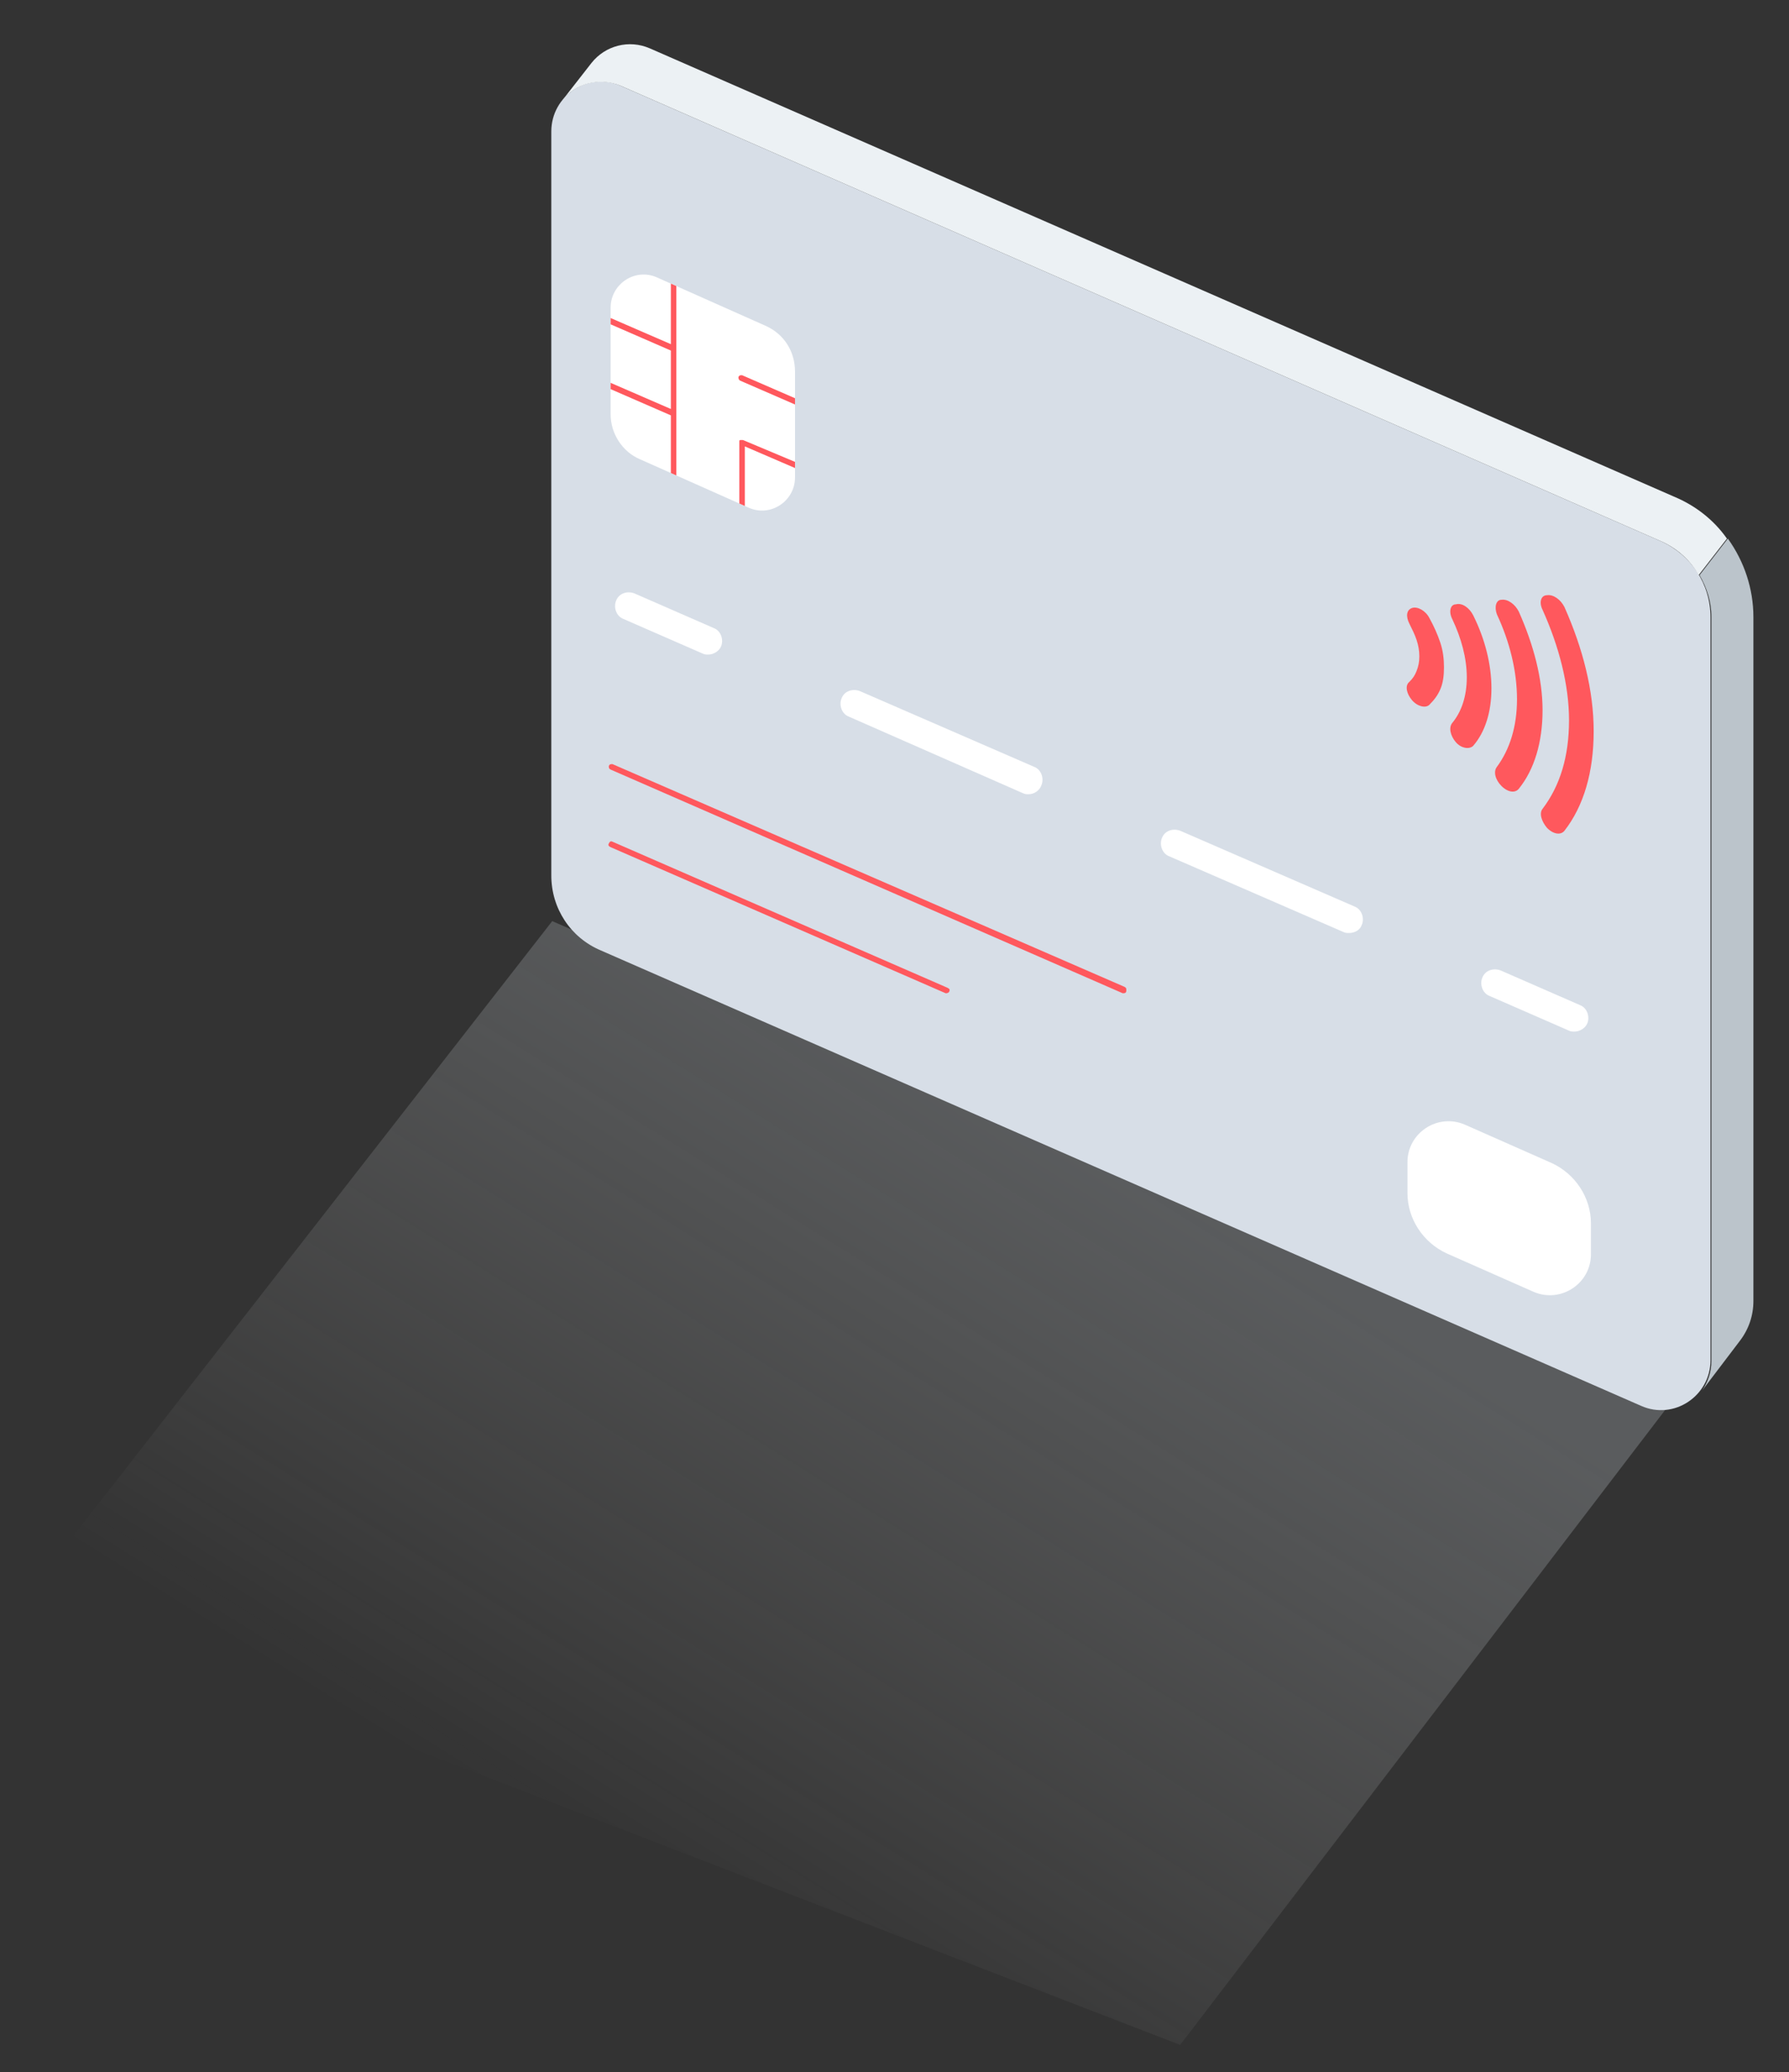<?xml version="1.0" encoding="utf-8"?>
<!-- Generator: Adobe Illustrator 18.1.1, SVG Export Plug-In . SVG Version: 6.00 Build 0)  -->
<svg version="1.1" id="Layer_1" xmlns="http://www.w3.org/2000/svg" xmlns:xlink="http://www.w3.org/1999/xlink" x="0px" y="0px"
	 viewBox="0 0 196 227" enable-background="new 0 0 196 227" xml:space="preserve">
<rect x="0" y="0" width="196" height="227" fill="#333333" stroke="none"/>
<linearGradient id="SVGID_1_" gradientUnits="userSpaceOnUse" x1="118.099" y1="123.902" x2="66.911" y2="205.874">
	<stop  offset="0" style="stop-color:#D0D8DF"/>
	<stop  offset="0.685" style="stop-color:#EFF2F4;stop-opacity:0.315"/>
	<stop  offset="1" style="stop-color:#FFFFFF;stop-opacity:0"/>
</linearGradient>
<polygon opacity="0.25" fill="url(#SVGID_1_)" points="60.5,100.9 2.7,175.1 129.3,224 182.7,154.1 "/>
<g>
	<path fill="#D7DEE7" d="M65.8,104.1l114,49.9c3.6,1.6,7.6-1.1,7.6-5V67.6c0-3.6-2.1-6.8-5.4-8.3L68,9.4c-3.6-1.6-7.6,1.1-7.6,5
		v81.5C60.4,99.5,62.5,102.7,65.8,104.1z"/>
	<path fill="#ECF1F4" d="M183.4,54.4L71.2,5.3c-2.3-1-4.9-0.3-6.4,1.6L61.6,11l0,0c1.4-1.8,4-2.6,6.4-1.6l114,49.9
		c1.8,0.8,3.2,2.1,4.1,3.7l3.1-4C187.8,57,185.8,55.4,183.4,54.4z"/>
	<path fill="#BBC4CB" d="M186.2,63c0.8,1.4,1.3,2.9,1.3,4.6v81.5c0,1.2-0.4,2.3-1,3.2l0,0l4.1-5.4c1-1.3,1.5-2.8,1.5-4.4V67.6
		c0-3.1-1-6.1-2.8-8.6L186.2,63z"/>
	<g>
		<path fill="#FFFFFF" d="M77.6,71.7c-0.2,0-0.4,0-0.6-0.1l-8.7-3.8c-0.8-0.3-1.1-1.3-0.8-2c0.3-0.8,1.2-1.1,2-0.8l8.7,3.8
			c0.8,0.3,1.1,1.3,0.8,2C78.8,71.3,78.2,71.7,77.6,71.7z"/>
		<path fill="#FFFFFF" d="M147.8,102.2c-0.2,0-0.4,0-0.6-0.1l-19.1-8.3c-0.8-0.3-1.1-1.3-0.8-2c0.3-0.8,1.2-1.1,2-0.8l19.1,8.3
			c0.8,0.3,1.1,1.3,0.8,2C149,101.9,148.4,102.2,147.8,102.2z M112.7,87c-0.2,0-0.4,0-0.6-0.1L93,78.5c-0.8-0.3-1.1-1.3-0.8-2
			c0.3-0.8,1.2-1.1,2-0.8l19.1,8.3c0.8,0.3,1.1,1.3,0.8,2C113.9,86.6,113.3,87,112.7,87z"/>
		<path fill="#FFFFFF" d="M172.5,113c-0.2,0-0.4,0-0.6-0.1l-8.7-3.8c-0.8-0.3-1.1-1.3-0.8-2c0.3-0.8,1.2-1.1,2-0.8l8.7,3.8
			c0.8,0.3,1.1,1.3,0.8,2C173.7,112.6,173.1,113,172.5,113z"/>
	</g>
	<path fill="#FF585D" d="M123.1,108.8c0,0-0.1,0-0.1,0L66.9,84.3c-0.2-0.1-0.2-0.2-0.2-0.4c0.1-0.2,0.2-0.2,0.4-0.2l56.1,24.4
		c0.2,0.1,0.2,0.2,0.2,0.4C123.4,108.7,123.3,108.8,123.1,108.8z M104,108.6c0.1-0.2,0-0.3-0.2-0.4l-36.7-16c-0.2-0.1-0.3,0-0.4,0.2
		c-0.1,0.2,0,0.3,0.2,0.4l36.7,16c0,0,0.1,0,0.1,0C103.8,108.8,104,108.7,104,108.6z"/>
	<path fill="#FFFFFF" d="M170,127.4l-9.5-4.2c-3-1.3-6.3,0.9-6.3,4.1v3.4c0,2.8,1.7,5.4,4.3,6.6l9.5,4.2c3,1.3,6.3-0.9,6.3-4.1V134
		C174.3,131.2,172.6,128.6,170,127.4z"/>
	<g>
		<defs>
			<path id="XMLID_73_" d="M83.9,35.7l-11.9-5.3c-2.4-1.1-5.1,0.7-5.1,3.3v11.7c0,2.1,1.3,4.1,3.2,4.9l11.9,5.3
				c2.4,1.1,5.1-0.7,5.1-3.3V40.7C87.1,38.5,85.9,36.6,83.9,35.7z"/>
		</defs>
		<use xlink:href="#XMLID_73_"  overflow="visible" fill="#FFFFFF"/>
		<clipPath id="XMLID_2_">
			<use xlink:href="#XMLID_73_"  overflow="visible"/>
		</clipPath>
		<path clip-path="url(#XMLID_2_)" fill="#FF585D" d="M81.1,41.7c-0.2-0.1-0.2-0.3-0.2-0.4c0.1-0.2,0.2-0.2,0.4-0.2l6.9,3
			c0.2,0.1,0.2,0.3,0.2,0.4c-0.1,0.1-0.2,0.2-0.3,0.2c0,0-0.1,0-0.1,0L81.1,41.7z M81.4,48.2c-0.1,0-0.2,0-0.3,0
			C81,48.2,81,48.3,81,48.4v7.2c0,0.2,0.1,0.3,0.3,0.3s0.3-0.1,0.3-0.3v-6.7l6.5,2.8c0.2,0.1,0.3,0,0.4-0.2c0.1-0.2,0-0.3-0.2-0.4
			L81.4,48.2z M73.8,30.5c-0.2,0-0.3,0.1-0.3,0.3v6.9l-8.3-3.6c-0.2-0.1-0.3,0-0.4,0.2c-0.1,0.2,0,0.3,0.2,0.4l8.5,3.7v6.4l-8.3-3.6
			c-0.2-0.1-0.3,0-0.4,0.2c-0.1,0.2,0,0.3,0.2,0.4l8.5,3.7v7.7c0,0.2,0.1,0.3,0.3,0.3c0.2,0,0.3-0.1,0.3-0.3V30.8
			C74.1,30.6,74,30.5,73.8,30.5z"/>
	</g>
	<g>
		<path fill="#FF585D" d="M154.4,68.3c0.3,0.6,0.6,1.2,0.8,1.8c0.2,0.6,0.3,1.2,0.3,1.8c0,0.6-0.1,1.1-0.3,1.6
			c-0.2,0.5-0.4,0.8-0.8,1.2c-0.5,0.4-0.3,1.3,0.3,2c0.6,0.7,1.5,0.9,1.9,0.5c0.5-0.5,0.9-1,1.2-1.7c0.3-0.7,0.4-1.5,0.4-2.4
			c0-0.9-0.1-1.8-0.4-2.7c-0.3-0.9-0.7-1.8-1.2-2.7c-0.4-0.8-1.3-1.3-1.9-1.1C154.1,66.8,154,67.5,154.4,68.3 M159.1,67.8
			c1,2.1,1.6,4.3,1.6,6.4c0,2.1-0.6,3.8-1.6,5c-0.4,0.5-0.2,1.4,0.4,2.1c0.6,0.7,1.5,0.8,1.9,0.4c1.3-1.5,2-3.7,2-6.3
			c0-2.6-0.7-5.4-2-8c-0.4-0.8-1.2-1.4-1.9-1.2C158.9,66.2,158.7,67,159.1,67.8 M164,67.3c1.4,3,2.2,6.2,2.2,9.3
			c0,3-0.8,5.5-2.2,7.4c-0.4,0.5-0.2,1.4,0.5,2.1c0.7,0.7,1.5,0.8,1.9,0.3c1.7-2.1,2.6-5.1,2.6-8.6c0-3.5-1-7.2-2.6-10.8
			c-0.4-0.8-1.2-1.4-1.9-1.3C163.9,65.7,163.7,66.5,164,67.3 M169,66.8c1.8,4,2.9,8.2,2.9,12.1c0,4-1,7.2-2.9,9.7
			c-0.4,0.5-0.1,1.4,0.5,2.1c0.7,0.7,1.5,0.8,1.9,0.3c2.1-2.7,3.2-6.4,3.2-10.9c0-4.5-1.2-9.1-3.2-13.6c-0.4-0.8-1.2-1.4-1.9-1.3
			C168.8,65.2,168.6,66,169,66.8"/>
	</g>
</g>
</svg>
